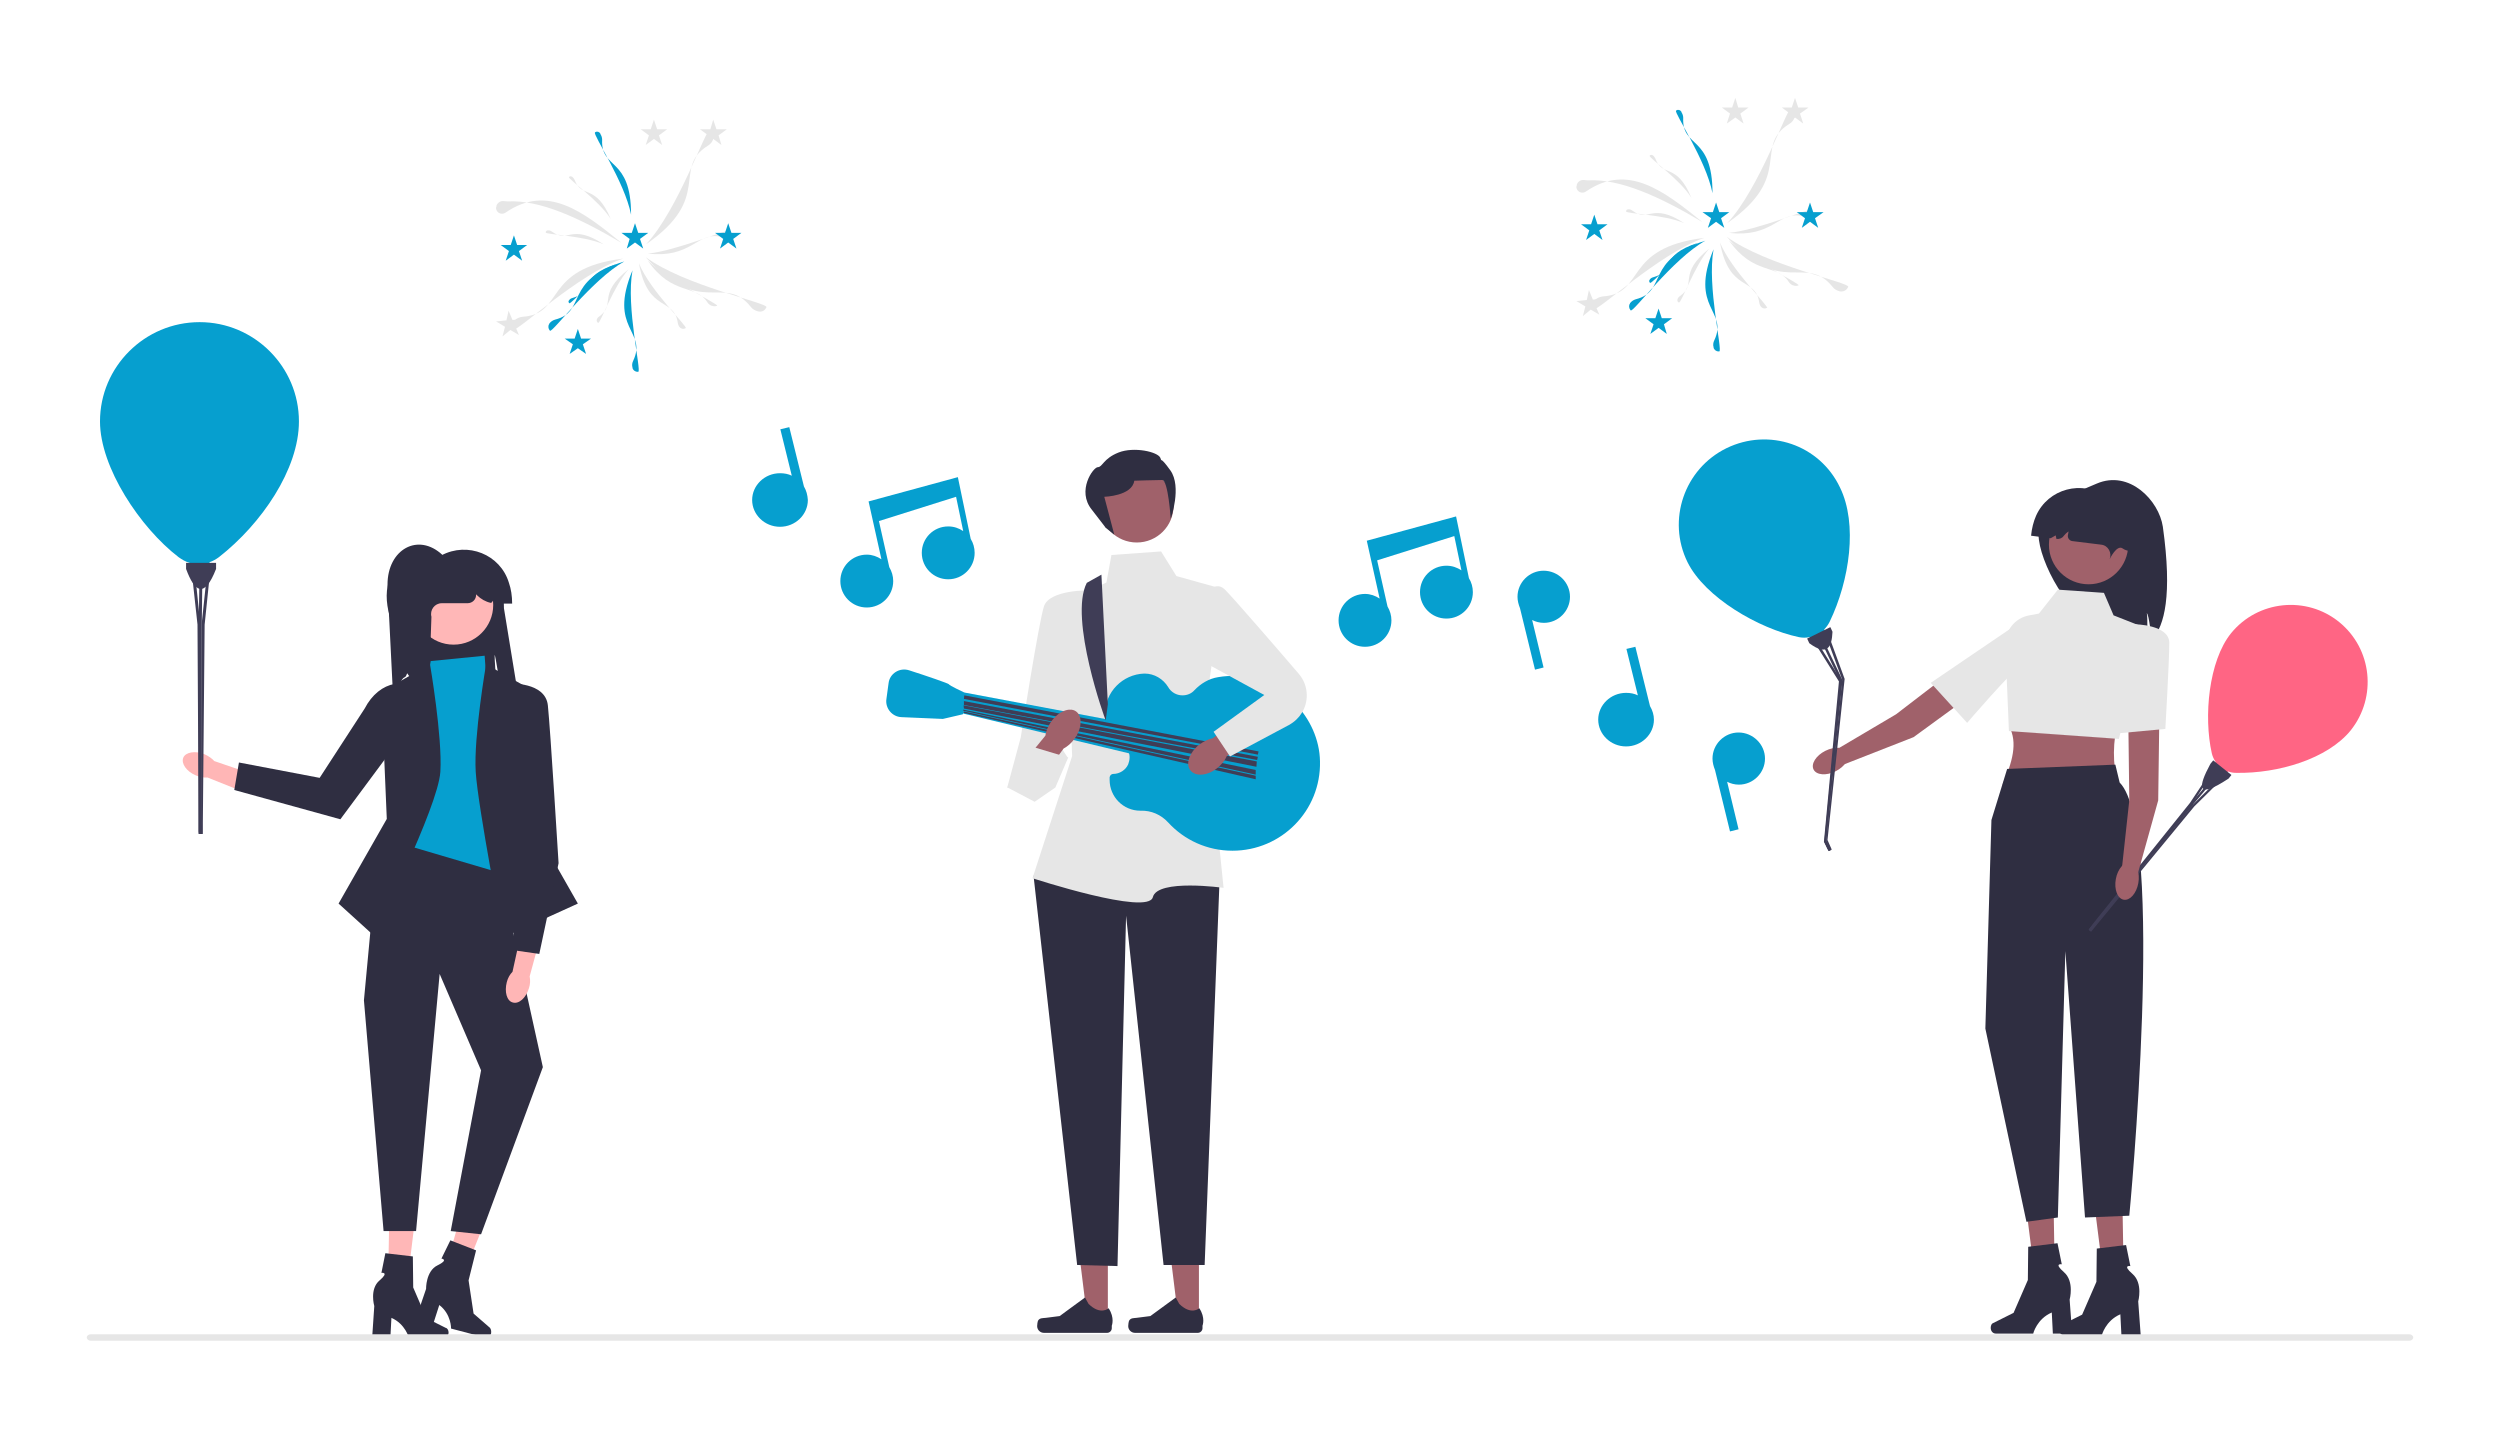 <?xml version="1.0" encoding="utf-8"?>
<!-- Generator: Adobe Illustrator 25.0.0, SVG Export Plug-In . SVG Version: 6.00 Build 0)  -->
<svg version="1.1" id="Layer_1" xmlns="http://www.w3.org/2000/svg" xmlns:xlink="http://www.w3.org/1999/xlink" x="0px" y="0px"
	 viewBox="0 0 700 400" style="enable-background:new 0 0 700 400;" xml:space="preserve">
<style type="text/css">
	.st0{fill:#2F2E41;}
	.st1{fill:#FFB7B7;}
	.st2{fill:#069FCF;}
	.st3{fill:#FFB6B6;}
	.st4{fill:#3F3D56;}
	.st5{fill:#A0616A;}
	.st6{fill:#E6E6E6;}
	.st7{fill:#FF6584;}
</style>
<g>
	<g>
		<path class="st0" d="M144.6,191.7l-2.9,0.9c0-0.2-0.1-0.3-0.1-0.5c-0.4-1.2-0.6,1-1.5,0.2c0.1,1.1-1.5-9.8-1.6-8.8
			c-0.1,0.4,0.5,7.7,0.4,8.1l-22.8,0.2c0.1-2.2-1-1.4-2.1-3.3c-0.6,1.8-0.7,0.5-1.7,2.2c-0.4,0.7-0.8,1.4-1.3,2
			c-0.2,0.3-0.5,0.6-0.7,1l-0.3,0.1l-1.5-30.1c0-9.9,8.6-14.7,15.4-8.3c3.6,3.4,12.4-1.1,14.4,2.2c2,3.3,2.8,7.7,2.8,12.7
			L144.6,191.7z"/>
		<g>
			<polygon class="st1" points="108.6,362.7 113.6,362.9 116.3,340.6 109,340.5 			"/>
			<path class="st0" d="M125.6,373.1L125.6,373.1c0,0.8-0.6,1.5-1.3,1.5h-9.8c0,0-1-3.9-4.9-5.6l-0.3,5.6h-5.1l0.6-8.9
				c0,0-1.4-4.8,1.5-7.2c2.8-2.4,0.5-2.1,0.5-2.1l1.1-5.5l7.7,0.9l0.1,8.7l3.7,8.6l5.4,2.7C125.3,371.9,125.6,372.5,125.6,373.1
				L125.6,373.1L125.6,373.1z"/>
		</g>
		<g>
			<polygon class="st1" points="123.7,359.1 128.4,360.5 136.7,339.7 129.7,337.7 			"/>
			<path class="st0" d="M137.5,373.4L137.5,373.4c-0.2,0.8-1,1.3-1.7,1.1l-9.5-2.5c0,0,0.1-4-3.3-6.6l-1.7,5.3l-4.9-1.3l2.9-8.5
				c0,0-0.1-5,3.2-6.6c3.3-1.6,1.1-1.9,1.1-1.9l2.5-5.1l7.2,2.8l-2.1,8.4l1.4,9.3l4.6,4C137.5,372.2,137.6,372.8,137.5,373.4
				L137.5,373.4z"/>
		</g>
		<polygon class="st2" points="135.7,183.6 120.6,185.1 111.1,239.8 140,244.4 		"/>
		<path class="st0" d="M106.8,193.7l1.5,35.6L94.8,253l9.8,8.9c0,0,18.1-35.9,18.7-45.8c0.6-9.8-2.9-30.1-2.9-30.1L106.8,193.7
			L106.8,193.7z"/>
		<path class="st0" d="M149.8,193.7l-1.5,35.6l13.5,23.7l-20.9,9.5c0,0-7.1-36.6-7.7-46.4c-0.6-9.8,2.9-30.1,2.9-30.1L149.8,193.7
			L149.8,193.7z"/>
		<polygon class="st0" points="112.9,236.4 105.9,237.4 101.9,280.1 107.4,344.7 116.5,344.7 123.1,272.7 134.7,299.7 126.2,344.7 
			134.7,345.6 152,298.8 140,244.4 		"/>
		<path class="st3" d="M141.9,275c0.3-1.2,0.9-2.2,1.6-2.9l2.5-11.4l5.4,1.3l-3.1,11.4c0.2,1,0.2,2.1-0.2,3.3
			c-0.8,2.7-2.8,4.5-4.5,4C141.9,280.3,141.2,277.7,141.9,275L141.9,275L141.9,275z"/>
		<path class="st0" d="M142.7,191.4c0,0,10-0.5,10.7,6.1c0.7,6.6,3,44.2,3,44.2l-5.4,25.4l-7.7-1.1l3.4-32.3L142.7,191.4
			L142.7,191.4z"/>
		<path class="st3" d="M57.3,211.2c1.1,0.5,2.1,1.2,2.7,1.9l11.1,3.8l-2,5.2l-11-4.4c-1,0.1-2.1-0.1-3.3-0.6
			c-2.6-1.1-4.1-3.3-3.5-4.9S54.7,210.1,57.3,211.2L57.3,211.2L57.3,211.2z"/>
		<path class="st0" d="M120.6,195.3L120.6,195.3l-25.3,34.1l-29.7-8.2l1.3-7.7l22.6,4.3l12.6-19.4
			C106.2,190.5,114.3,188.9,120.6,195.3z"/>
		<circle class="st1" cx="127" cy="169.4" r="11.1"/>
		<path class="st0" d="M143.4,169h-3.7l-1-1.4c-0.5,0-0.9,1.3-1.3,1.2c-1.4-0.3-2.8-1.1-3.8-2.1c-0.1-0.1-0.2-0.2-0.3-0.3l0,0
			c0.1,1.4-1,2.5-2.4,2.5h-7.2c-2,0-3.4,1.9-2.9,3.8L120,196c0-4.7-21-29-6.8-38.7c3.3-2.2,5.7-1.8,10.4-1.8l0,0
			c7.3-3.9,16.5-0.3,18.9,7.7C143.1,164.9,143.4,166.9,143.4,169z"/>
		<g>
			<path class="st2" d="M55.9,90.2C40.5,90.2,28,102.7,28,118c0,12.9,11.3,29.8,22,38c1,0.7,2,1.3,3.1,1.6l1,3.8
				c0.2,0.8,0.9,1.3,1.7,1.3H56c0.8,0,1.6-0.6,1.8-1.4l0.9-3.9c0.9-0.3,1.8-0.8,2.6-1.4c11.9-9.3,22.4-24.6,22.4-38
				C83.7,102.7,71.2,90.2,55.9,90.2z"/>
			<path class="st4" d="M60.5,159.3c-3.3,8.4-6,6.5-8.4,0v-1.7h8.4C60.5,157.6,60.5,159.3,60.5,159.3z"/>
			<polygon class="st4" points="56.7,158.5 56.5,174.4 56.5,174.9 56.5,230.2 56.5,232.7 56.5,233.5 55.6,233.5 55.6,232.8 
				55.6,230.2 55.7,174.9 55.7,171.1 55.9,158.5 			"/>
			<polygon class="st4" points="56.6,233.5 55.7,233.5 55.6,232.8 55.6,230.2 55.3,174.9 53.5,158.4 54.4,158.3 55.7,171.1 
				56.1,174.9 56.3,230.2 56.3,231 56.5,232.7 			"/>
			<polygon class="st4" points="59,158.4 57.3,174.9 56.8,230.2 56.8,233.5 56,233.5 56.3,231 56.3,230.2 56.5,174.9 56.5,174.4 
				58.2,158.3 			"/>
		</g>
	</g>
	<g>
		<path class="st0" d="M602.7,178.9c-0.5-0.6-0.9-6.7-1.6-7.2c0.3,0.9,0.1,7.5,0.1,8.4c-5.8,4-9.8-6.2-13.9-6.2
			c-7.5,0-16.5-16.8-16.5-24.2c0-7.5,9.4-11.4,16.3-14.3c9.1-3.9,17.4,4.7,18.5,12.1C608.3,166.8,606,175.2,602.7,178.9z"/>
		<circle class="st5" cx="584.8" cy="152.5" r="11.1"/>
		<path class="st0" d="M568.7,150l5.5,0.7l1.4-0.8l0.2,1c0.8,0.1,1.6-0.2,2-0.8c0.4-0.5,0.8-0.9,1.4-1.3c-0.1,0.4-0.1,0.7-0.2,1.1
			c-0.1,0.8,0.5,1.5,1.2,1.6l8.1,1c2,0.2,3.1,2.3,2.4,4.1c0,0,2-4.3,3.7-3c3.9,2.8,15-3.1,5.5-11.4c-3-2.6-5.4-2.5-10.1-3.1l0,0
			c-6.8-4.8-16.3-2.3-19.7,5.3C569.4,146,568.9,147.9,568.7,150L568.7,150z"/>
		<path class="st5" d="M593.1,219.7h-32.4c2.7-6.1,4.4-11.8,1.8-16.4l30.6-1.8C591.6,207.7,591.4,213.8,593.1,219.7z"/>
		<path class="st6" d="M589.1,166l-12.9-0.9l-5.3,6.7l-2.7,0.5c-4,0.7-6.9,4.3-6.7,8.5l1,23.9l30.8,2.2l7.4-31.1l-8.9-3.5L589.1,166
			L589.1,166z"/>
		<g>
			<polygon class="st5" points="594.7,361.3 589.5,361.5 586.5,337.8 594.3,337.6 			"/>
			<path class="st0" d="M576.6,372.3L576.6,372.3c0,0.9,0.6,1.6,1.4,1.6h10.5c0,0,1-4.1,5.2-5.9l0.3,5.9h5.4l-0.7-9.5
				c0,0,1.4-5.1-1.6-7.7s-0.6-2.2-0.6-2.2l-1.2-5.9l-8.2,1l-0.1,9.3l-4,9.2l-5.8,2.9C577,371.1,576.6,371.7,576.6,372.3L576.6,372.3
				L576.6,372.3z"/>
		</g>
		<g>
			<polygon class="st5" points="575.4,360.8 570.2,360.9 567.2,337.2 575,337 			"/>
			<path class="st0" d="M557.4,371.8L557.4,371.8c0,0.9,0.6,1.6,1.4,1.6h10.5c0,0,1-4.1,5.2-5.9l0.3,5.9h5.4l-0.7-9.5
				c0,0,1.4-5.1-1.6-7.7s-0.6-2.2-0.6-2.2l-1.2-5.9l-8.2,1l-0.1,9.3l-4,9.2l-5.8,2.9C557.7,370.6,557.4,371.1,557.4,371.8
				L557.4,371.8L557.4,371.8z"/>
		</g>
		<path class="st0" d="M562,215.3l-4.4,14.3l-1.7,58.4l11.5,54.1l8.8-1.2l2.1-74.6l5.5,74.6l12.4-0.5c0,0,10.4-108-2.7-121.3l-1.2-5
			L562,215.3L562,215.3z"/>
		<g>
			<polygon class="st5" points="553.9,193.2 535.8,206.4 516.4,214 515,209.4 530.9,200 550.7,184.8 			"/>
			
				<ellipse transform="matrix(0.895 -0.447 0.447 0.895 -41.222 251.364)" class="st5" cx="512.3" cy="213.1" rx="5.3" ry="3.2"/>
			<path class="st6" d="M565.6,174.2c0,0,5.6,7.8,1.6,10.8c-4.1,3-16.4,17.4-16.4,17.4l-10.2-11.2L565.6,174.2L565.6,174.2z"/>
		</g>
		<g>
			<path class="st7" d="M655,174.2c-9.2-7.5-22.8-6.1-30.3,3.1c-6.3,7.8-7.7,23.4-5.4,33.6c0.2,0.9,0.6,1.7,1.1,2.5l-1.2,2.8
				c-0.3,0.6-0.1,1.2,0.4,1.6l0.1,0.1c0.5,0.4,1.2,0.4,1.8,0l2.4-1.9c0.7,0.3,1.5,0.4,2.3,0.4c11.7,0.2,25.5-3.9,32-11.9
				C665.6,195.2,664.2,181.7,655,174.2L655,174.2z"/>
			<path class="st4" d="M624,218c-9.1,6-8.6,2.4-5.1-4.1l0.8-1l5.1,4.1L624,218z"/>
			<polygon class="st4" points="622.1,215.7 614.2,225.1 614,225.5 587,258.7 585.7,260.2 585.3,260.7 584.8,260.3 585.2,259.8 
				586.5,258.3 613.5,225 615.3,222.8 621.6,215.2 			"/>
			<polygon class="st4" points="585.4,260.7 584.9,260.3 585.2,259.8 586.4,258.2 613.2,224.8 620.3,214.1 620.8,214.4 615.3,222.8 
				613.7,225.3 586.8,258.6 586.5,259.1 585.7,260.2 			"/>
			<polygon class="st4" points="623.6,216.7 614.4,225.8 587.2,258.8 585.5,260.9 585,260.5 586.5,259.1 586.9,258.6 613.9,225.4 
				614.2,225.1 623.1,216.3 			"/>
		</g>
		<g>
			<path class="st2" d="M483.4,125.5c-11.8,5.8-16.7,20.1-10.9,31.9c4.9,9.9,19.9,18.6,31.2,21c1,0.2,2,0.2,3,0l2.2,2.5
				c0.5,0.5,1.2,0.7,1.8,0.4l0.1,0c0.7-0.3,1-1,0.8-1.8l-0.8-3.3c0.6-0.6,1.1-1.3,1.5-2.1c5.6-11.6,7.9-27.4,2.9-37.6
				C509.5,124.5,495.3,119.7,483.4,125.5L483.4,125.5z"/>
			<path class="st4" d="M513.1,176.9c-0.2,4.4-1.5,6.9-6.5,3.2l-0.6-1.3l6.5-3.2L513.1,176.9L513.1,176.9z"/>
			<polygon class="st4" points="509.8,177.7 515.7,190 515.9,190.4 511.4,235.4 512.4,237.3 512.7,238 512,238.3 511.7,237.7 
				510.8,235.7 515.2,190.7 513.8,187.7 509.2,178 			"/>
			<polygon class="st4" points="512.7,237.9 512.1,238.3 511.7,237.7 510.7,235.7 514.9,190.8 507.4,178.8 508,178.4 513.8,187.7 
				515.6,190.5 511.3,235.5 511.6,236.1 512.4,237.3 			"/>
			<polygon class="st4" points="511.6,176.7 516.5,190.1 511.7,235.2 512.9,237.9 512.3,238.1 511.6,236.1 511.3,235.4 515.8,190.4 
				515.7,190 510.9,177 			"/>
		</g>
		<polygon class="st5" points="604.6,201.6 604.3,224.1 598.7,244.2 594.2,242.5 596.2,224.1 595.9,199.3 		"/>
		
			<ellipse transform="matrix(0.179 -0.984 0.984 0.179 246.019 788.58)" class="st5" cx="595.6" cy="246.9" rx="5.3" ry="3.2"/>
		<path class="st6" d="M597.8,174.8c0,0,9.6,0.1,9.6,5.2c0,5.1-1.1,24.1-1.1,24.1l-15.1,1.4L597.8,174.8L597.8,174.8z"/>
	</g>
	<path id="b-1760" class="st6" d="M25.4,375.4h649.2c0.6,0,1.1-0.4,1.1-0.9s-0.5-0.9-1.1-0.9H25.4c-0.6,0-1.1,0.4-1.1,0.9
		S24.8,375.4,25.4,375.4z"/>
	<g>
		<path class="st6" d="M139,57.6L139,57.6c0.3-0.8,1.1-1.4,2-1.3c0.4,0,0.7,0.1,1.1,0.1c9-0.5,20.1,4.6,31.9,11.6l0,0
			c-10.8-8.8-20.7-16.5-32.4-8.5c-0.8,0.6-2,0.4-2.5-0.5c-0.2-0.4-0.3-0.8-0.1-1.2C139,57.7,139,57.6,139,57.6L139,57.6
			C139,57.6,139,57.6,139,57.6z"/>
		<path class="st6" d="M198.9,36.6L198.9,36.6c0.7,0.5,1,1.4,0.8,2.2l0,0.1c-0.2,0.8-0.8,1.5-1.5,1.9c-10.2,6.4,1.6,14.5-17.3,27.6
			v0c9.1-9.8,16.7-32.4,17.8-31.9C198.7,36.5,198.8,36.5,198.9,36.6L198.9,36.6L198.9,36.6z"/>
		<path class="st6" d="M214.5,86.2L214.5,86.2c-0.4,0.8-1.2,1.2-2.1,1l-0.1,0c-0.8-0.2-1.6-0.6-2.1-1.3c-7.5-9.4-14.2,3.3-29.4-13.9
			l0,0C191.6,80,215,84.8,214.6,86C214.6,86.1,214.5,86.2,214.5,86.2L214.5,86.2L214.5,86.2L214.5,86.2z"/>
		<path class="st6" d="M200.8,85.6L200.8,85.6c-0.4,0.2-1,0.2-1.5,0l-0.1,0c-0.5-0.2-0.9-0.6-1.1-0.9c-3.2-5.2-9.9-1.8-16.7-11.7
			l0,0C186.9,78.3,201.3,85.2,200.8,85.6C200.8,85.6,200.8,85.6,200.8,85.6L200.8,85.6L200.8,85.6z"/>
		<path class="st6" d="M203.8,64.9L203.8,64.9c-0.1,0.4-0.5,0.9-1.1,1.1l-0.1,0c-0.5,0.2-1,0.3-1.4,0.2c-6-1-7.9,6.2-19.8,4.8l0,0
			c7.7-0.7,22.4-6.9,22.4-6.3C203.9,64.9,203.9,64.9,203.8,64.9L203.8,64.9L203.8,64.9z"/>
		<path class="st6" d="M143.7,92.1L143.7,92.1c-0.4-0.8-0.3-1.7,0.3-2.3l0.1-0.1c0.6-0.6,1.4-0.9,2.2-1c12-0.8,5.4-13.5,28.2-16.3v0
			c-12.7,4.3-29.9,20.8-30.7,19.8C143.8,92.2,143.7,92.1,143.7,92.1C143.7,92.1,143.7,92.1,143.7,92.1z"/>
		<path class="st6" d="M191.9,91.9L191.9,91.9c-0.4,0.3-1,0.2-1.4-0.1l0,0c-0.4-0.3-0.6-0.8-0.7-1.3c-1-7.4-8.4-2.8-10.9-16.8l0,0
			c3.1,7.7,13.7,17.7,13.1,18.2C192,91.9,191.9,91.9,191.9,91.9L191.9,91.9z"/>
		<path class="st2" d="M178.5,104.1L178.5,104.1c-0.7,0-1.3-0.5-1.4-1.1l0-0.1c-0.2-0.6-0.1-1.3,0.2-1.9c4-8.5-7.1-8.8-0.2-25.3l0,0
			c-1.9,10.3,2.6,28.3,1.6,28.4C178.6,104.1,178.5,104.1,178.5,104.1L178.5,104.1z"/>
		<path class="st2" d="M153.9,92.5L153.9,92.5c-0.4-0.5-0.5-1.3-0.1-1.8l0-0.1c0.4-0.5,0.9-0.9,1.6-1.1c9.1-2.3,2.2-11,19.4-16.3v0
			c-9.1,5.1-20.1,20-20.8,19.4C154,92.6,153.9,92.5,153.9,92.5L153.9,92.5L153.9,92.5z"/>
		<path class="st2" d="M159.4,84.9L159.4,84.9c-0.3-0.3-0.3-0.6,0-0.9l0,0c0.2-0.3,0.6-0.5,1-0.6c5.8-1.6,1.4-6,12.3-9.5l0,0
			C166.9,76.9,159.9,85.3,159.4,84.9C159.5,84.9,159.4,84.9,159.4,84.9L159.4,84.9L159.4,84.9z"/>
		<path class="st6" d="M167.5,90.4L167.5,90.4c-0.3-0.1-0.5-0.5-0.4-0.9l0,0c0.1-0.4,0.4-0.7,0.7-0.9c4.8-3.5-0.8-6.1,8.2-13.2l0,0
			C171.7,80.3,168.1,90.6,167.5,90.4C167.5,90.5,167.5,90.4,167.5,90.4L167.5,90.4L167.5,90.4z"/>
		<polygon class="st2" points="143.9,65.9 144.8,68.6 147.6,68.6 145.3,70.3 146.2,73 143.9,71.3 141.6,73 142.5,70.3 140.2,68.6 
			143,68.6 		"/>
		<polygon class="st6" points="183.1,33.5 184,36.2 186.8,36.2 184.5,37.9 185.4,40.6 183.1,38.9 180.8,40.6 181.7,37.9 179.4,36.2 
			182.2,36.2 		"/>
		<polygon class="st2" points="203.9,62.5 204.8,65.2 207.6,65.2 205.3,66.9 206.2,69.6 203.9,67.9 201.6,69.6 202.5,66.9 
			200.2,65.2 203,65.2 		"/>
		<polygon class="st2" points="161.8,92.1 162.7,94.8 165.5,94.8 163.2,96.4 164.1,99.1 161.8,97.5 159.5,99.1 160.4,96.4 
			158.1,94.8 160.9,94.8 		"/>
		<polygon class="st2" points="177.8,62.5 178.7,65.2 181.5,65.2 179.2,66.9 180.1,69.6 177.8,67.9 175.5,69.6 176.3,66.9 174,65.2 
			176.9,65.2 		"/>
		<polygon class="st6" points="199.7,33.5 200.6,36.2 203.5,36.2 201.2,37.9 202,40.6 199.7,38.9 197.4,40.6 198.3,37.9 196,36.2 
			198.9,36.2 		"/>
		<polygon class="st6" points="142.4,87 143.5,89.6 146.3,89.3 144.2,91.2 145.3,93.8 142.9,92.4 140.7,94.2 141.4,91.5 138.9,90 
			141.8,89.7 		"/>
		<path class="st2" d="M166.7,37L166.7,37c0.5-0.3,1.1-0.1,1.4,0.4l0,0.1c0.3,0.5,0.5,1,0.5,1.6c-0.4,8.5,8.1,4.7,8.1,21h0
			c-1.8-9.2-10.8-22.5-10.1-23C166.6,37,166.7,37,166.7,37L166.7,37L166.7,37z"/>
		<path class="st6" d="M159.3,49.6L159.3,49.6c0.2-0.3,0.6-0.3,0.9-0.1l0,0c0.3,0.2,0.5,0.5,0.7,0.9c2,5.3,5.9,0.9,10.1,10.9l0,0
			C167.6,56,159,50.1,159.3,49.6C159.3,49.6,159.3,49.6,159.3,49.6C159.3,49.6,159.3,49.6,159.3,49.6z"/>
		<path class="st6" d="M152.8,65.1L152.8,65.1c0-0.4,0.3-0.6,0.7-0.6l0,0c0.4,0,0.7,0.1,1.1,0.4c4.6,3.3,5.3-2.5,14.4,3.5l0,0
			C163.2,65.9,152.8,65.7,152.8,65.1C152.8,65.2,152.8,65.1,152.8,65.1C152.8,65.1,152.8,65.1,152.8,65.1z"/>
	</g>
	<path class="st2" d="M407.7,144.6l-25,6.8l3.6,16.2c-1.2-0.8-2.6-1.3-4.1-1.3c-4.1,0-7.4,3.3-7.4,7.4c0,4.1,3.3,7.4,7.4,7.4
		c4.1,0,7.4-3.3,7.4-7.4c0-1.4-0.4-2.7-1.1-3.9l-2.9-12.9l21.6-6.8l2,9.6c-1.2-0.8-2.6-1.3-4.2-1.3c-4.1,0-7.4,3.3-7.4,7.4
		c0,4.1,3.3,7.4,7.4,7.4c4.1,0,7.4-3.3,7.4-7.4c0-1.4-0.4-2.8-1.1-3.9L407.7,144.6z"/>
	<path class="st2" d="M432.2,159.8c-4,0-7.3,3.3-7.3,7.3c0,1.1,0.3,2.2,0.7,3.2l4.2,17.2l2.4-0.6l-3.2-13.3c1,0.5,2.1,0.8,3.3,0.8
		c4,0,7.3-3.3,7.3-7.3S436.3,159.8,432.2,159.8L432.2,159.8z"/>
	<path class="st2" d="M462,197.7l-4.1-16.6l-2.5,0.6l3.2,13c-1-0.5-2.1-0.7-3.3-0.7c-4.3,0-7.8,3.4-7.8,7.5s3.5,7.5,7.8,7.5
		c4.3,0,7.8-3.4,7.8-7.5C463.1,200.2,462.7,198.9,462,197.7L462,197.7z"/>
	<path class="st2" d="M486.8,205.1c-4,0-7.3,3.3-7.3,7.3c0,1.1,0.3,2.2,0.7,3.2l4.2,17.2l2.4-0.6l-3.2-13.3c1,0.5,2.1,0.8,3.3,0.8
		c4,0,7.3-3.3,7.3-7.3S490.8,205.1,486.8,205.1L486.8,205.1z"/>
	<g>
		<g>
			<polygon class="st5" points="335.7,369.8 330,369.8 327.3,347.9 335.7,347.9 			"/>
			<path class="st0" d="M316.2,369.7L316.2,369.7c-0.2,0.3-0.3,1.3-0.3,1.6l0,0c0,1.1,0.9,1.9,1.9,1.9h17.6c0.7,0,1.3-0.6,1.3-1.3
				v-0.7c0,0,0.9-2.2-0.9-4.9c0,0-2.2,2.1-5.6-1.2l-1-1.8l-7.1,5.2l-3.9,0.5C317.4,369.1,316.7,369,316.2,369.7L316.2,369.7
				L316.2,369.7z"/>
		</g>
		<g>
			<polygon class="st5" points="310.2,369.8 304.5,369.8 301.8,347.9 310.2,347.9 			"/>
			<path class="st0" d="M290.7,369.7L290.7,369.7c-0.2,0.3-0.3,1.3-0.3,1.6l0,0c0,1.1,0.9,1.9,1.9,1.9H310c0.7,0,1.3-0.6,1.3-1.3
				v-0.7c0,0,0.9-2.2-0.9-4.9c0,0-2.2,2.1-5.6-1.2l-1-1.8l-7.1,5.2l-3.9,0.5C291.9,369.1,291.2,369,290.7,369.7L290.7,369.7
				L290.7,369.7z"/>
		</g>
		<polygon class="st0" points="336.2,232.3 341.5,245.8 337.3,354.2 325.8,354.2 315.3,256.4 312.9,354.5 301.6,354.2 289.4,245.3 
			297.5,235.6 		"/>
		<path class="st6" d="M311.2,155.4l13.9-1l4.3,6.9l12.9,3.6l-4.8,33.6l5.1,50.1c0,0-18.5-2.6-19.8,2.6c-1.3,5.3-33.7-5.3-33.7-5.3
			l11.1-34.2l-1-26.8l-3-15.5l13.6-6.3L311.2,155.4L311.2,155.4z"/>
		<path class="st6" d="M304.9,165.3c0,0-11.1-0.2-12.6,4.5s-6.5,36.7-6.5,36.7l-3.8,14.1l17-8.4l-3.6-5.6l11.9-22.8L304.9,165.3
			L304.9,165.3z"/>
		<path class="st2" d="M311.7,216.7c1.8,0,3.5-1.1,4.2-2.7c0.5-1.3,0.5-2.5,0.1-3.5c0.1-0.1,0.3-0.1,0.4-0.2
			c-0.2-0.1-0.4-0.2-0.6-0.3c-0.7-1.3-1.9-2.3-3.4-2.5c-1.9-2-3-4.7-3-7.6c0-6.1,4.9-11.1,11-11.3c0,0,0.1,0,0.1,0
			c2.7,0,5.2,1.5,6.6,3.8c0.8,1.4,2.3,2.3,4,2.3c1.3,0,2.5-0.5,3.3-1.4c1.8-1.9,4.1-3.3,6.7-3.7c1.7-0.3,3.5-0.4,5.3-0.3
			c12.3,0.6,23,11.6,23.2,23.9c0.3,13.8-10.8,25-24.5,25c-7.1,0-13.5-3-18-7.9c-2-2.2-4.8-3.4-7.7-3.3c0,0-0.1,0-0.1,0
			c-4.8,0-8.6-3.9-8.6-8.6c0-0.3,0-0.5,0-0.8C310.8,217.1,311.2,216.7,311.7,216.7L311.7,216.7L311.7,216.7z"/>
		<polygon class="st2" points="352.4,209.4 270,193.9 269.7,199.8 351.4,219.4 		"/>
		<path class="st2" d="M271,194.9l-1-1c0,0-4.3-2-4.3-2.3c0-0.2-6.4-2.4-11.1-3.9c-2.7-0.9-5.5,0.9-5.8,3.6l-0.6,4.4
			c-0.4,2.6,1.6,5,4.2,5.1l11.6,0.5l5.6-1.3C269.7,199.8,271,194.9,271,194.9z"/>
		<polygon class="st4" points="352.2,211.3 352.4,210.4 270,194.7 269.9,195.7 		"/>
		<polygon class="st4" points="352,212.8 352.2,211.9 269.9,196.3 269.9,197.4 		"/>
		<polygon class="st4" points="351.8,214.7 351.9,213.2 269.8,197.5 269.9,198.4 		"/>
		<polygon class="st4" points="351.6,216.9 351.6,215.6 269.7,198.7 269.7,199 		"/>
		<polygon class="st4" points="351.6,218.2 351.6,217.2 269.8,199.2 269.8,199.6 		"/>
		<path class="st4" d="M304.3,163.2l4.1-2.3l1.8,36.3l-0.6,4.5C309.5,201.7,299.2,173.1,304.3,163.2z"/>
		<circle class="st5" cx="318.3" cy="141.6" r="10.3"/>
		<path class="st0" d="M309.5,147.7l2.5,2l-2.8-10.6c0,0,7.8-0.2,8.4-4.5c0,0,6.1-0.2,7.8-0.2c1.7,0,2.4,10.9,2.4,10.9
			s3.2-9-0.1-13.6c-3.3-4.6-2.2-1.8-2.8-3.5c-0.7-1.7-7.4-3.2-11.7-1.5c-4.3,1.7-4.5,4.1-5.8,4.1s-6,6.6-1.7,11.9
			C310,148.2,309.5,147.7,309.5,147.7L309.5,147.7z"/>
		<path class="st5" d="M340.9,215c1.2-1,2.1-2.1,2.6-3.3l12.2-8.5l-4.2-5.7l-11.9,9.2c-1.2,0.2-2.6,0.9-3.8,1.8
			c-2.8,2.2-3.9,5.4-2.5,7.2S338.1,217.3,340.9,215L340.9,215z"/>
		<path class="st5" d="M294.3,202.1c-0.9,1.3-1.4,2.6-1.6,3.9l-9.4,11.5l5.6,4.3l8.9-12.2c1.1-0.6,2.2-1.5,3.1-2.8
			c2.1-2.9,2.2-6.3,0.4-7.6S296.3,199.2,294.3,202.1L294.3,202.1L294.3,202.1z"/>
		<path class="st6" d="M337,167.1c0,0,3-5,6-2c2.4,2.4,15.3,17.3,20.6,23.5c1.5,1.7,2.3,3.9,2.3,6.1l0,0c0,3.5-1.9,6.6-5,8.3
			l-16.5,8.8l-4.6-6.9l14.2-10.3L332,182.6L337,167.1L337,167.1z"/>
		<polyline class="st6" points="284.7,212.8 282.1,220.5 289.7,224.5 295.5,220.5 299.1,212.1 288.4,208.9 		"/>
		<path class="st2" d="M268.2,133.6l-25,6.8l3.6,16.2c-1.2-0.8-2.6-1.3-4.1-1.3c-4.1,0-7.4,3.3-7.4,7.4s3.3,7.4,7.4,7.4
			c4.1,0,7.4-3.3,7.4-7.4c0-1.4-0.4-2.7-1.1-3.9l-2.9-12.9l21.6-6.8l2,9.6c-1.2-0.8-2.6-1.3-4.2-1.3c-4.1,0-7.4,3.3-7.4,7.4
			c0,4.1,3.3,7.4,7.4,7.4c4.1,0,7.4-3.3,7.4-7.4c0-1.4-0.4-2.8-1.1-3.9L268.2,133.6z"/>
		<path class="st2" d="M225.1,136.2l-4.1-16.6l-2.5,0.6l3.2,13c-1-0.5-2.1-0.7-3.3-0.7c-4.3,0-7.8,3.4-7.8,7.5s3.5,7.5,7.8,7.5
			c4.3,0,7.8-3.4,7.8-7.5C226.1,138.6,225.8,137.4,225.1,136.2L225.1,136.2z"/>
	</g>
	<g>
		<path class="st6" d="M441.5,51.7L441.5,51.7c0.3-0.9,1.2-1.4,2-1.3c0.4,0,0.7,0.1,1.1,0.1c9-0.5,20.2,4.6,32.1,11.7l0,0
			c-10.9-8.8-20.9-16.6-32.6-8.6c-0.8,0.6-2,0.4-2.5-0.5c-0.2-0.4-0.3-0.8-0.1-1.2C441.5,51.8,441.5,51.7,441.5,51.7L441.5,51.7
			L441.5,51.7z"/>
		<path class="st6" d="M501.7,30.5L501.7,30.5c0.7,0.5,1.1,1.4,0.8,2.2l0,0.1c-0.2,0.8-0.8,1.5-1.5,1.9
			c-10.3,6.4,1.6,14.6-17.4,27.8l0,0c9.2-9.8,16.8-32.6,17.9-32.1C501.6,30.5,501.7,30.5,501.7,30.5
			C501.7,30.5,501.7,30.5,501.7,30.5z"/>
		<path class="st6" d="M517.4,80.5L517.4,80.5c-0.4,0.8-1.2,1.2-2.1,1.1l-0.1,0c-0.8-0.2-1.6-0.6-2.1-1.3c-7.6-9.4-14.3,3.3-29.6-14
			l0,0c10.9,8,34.4,12.8,34,14C517.5,80.4,517.5,80.4,517.4,80.5L517.4,80.5L517.4,80.5z"/>
		<path class="st6" d="M503.6,79.9L503.6,79.9c-0.4,0.2-1,0.2-1.5,0l-0.1,0c-0.5-0.2-0.9-0.6-1.1-0.9c-3.2-5.2-9.9-1.8-16.8-11.7
			l0,0C489.7,72.5,504.2,79.5,503.6,79.9C503.7,79.9,503.7,79.9,503.6,79.9L503.6,79.9L503.6,79.9z"/>
		<path class="st6" d="M506.7,59.1L506.7,59.1c-0.1,0.4-0.5,0.9-1.1,1.1l-0.1,0c-0.5,0.2-1,0.3-1.5,0.2c-6-1-7.9,6.2-19.9,4.8l0,0
			c7.8-0.7,22.6-6.9,22.5-6.3C506.7,59,506.7,59,506.7,59.1L506.7,59.1L506.7,59.1z"/>
		<path class="st6" d="M446.2,86.4L446.2,86.4c-0.4-0.8-0.3-1.7,0.3-2.3l0.1-0.1c0.6-0.6,1.4-0.9,2.2-1c12.1-0.8,5.4-13.6,28.4-16.4
			l0,0c-12.7,4.4-30.1,20.9-30.9,19.9C446.3,86.5,446.2,86.4,446.2,86.4L446.2,86.4L446.2,86.4z"/>
		<path class="st6" d="M494.7,86.2L494.7,86.2c-0.4,0.3-1,0.2-1.4-0.1l0,0c-0.4-0.3-0.6-0.8-0.7-1.3c-1-7.4-8.4-2.8-11-16.9l0,0
			c3.1,7.7,13.8,17.9,13.2,18.4C494.8,86.2,494.8,86.2,494.7,86.2L494.7,86.2L494.7,86.2z"/>
		<path class="st2" d="M481.2,98.4L481.2,98.4c-0.7,0-1.3-0.5-1.4-1.1l0-0.1c-0.2-0.6-0.1-1.3,0.2-1.9c4-8.5-7.1-8.8-0.2-25.5l0,0
			c-1.9,10.3,2.6,28.4,1.6,28.6C481.3,98.4,481.3,98.4,481.2,98.4L481.2,98.4L481.2,98.4z"/>
		<path class="st2" d="M456.5,86.8L456.5,86.8c-0.4-0.5-0.5-1.3-0.1-1.8l0-0.1c0.4-0.5,0.9-0.9,1.6-1.1c9.1-2.3,2.3-11.1,19.5-16.4
			l0,0c-9.2,5.1-20.2,20.2-20.9,19.5C456.5,86.9,456.5,86.8,456.5,86.8L456.5,86.8L456.5,86.8z"/>
		<path class="st2" d="M462,79.2L462,79.2c-0.3-0.3-0.3-0.7,0-1l0,0c0.2-0.3,0.6-0.5,1-0.6c5.8-1.6,1.4-6,12.4-9.6l0,0
			C469.6,71.1,462.6,79.6,462,79.2C462.1,79.2,462,79.2,462,79.2L462,79.2z"/>
		<path class="st6" d="M470.1,84.7L470.1,84.7c-0.4-0.1-0.5-0.5-0.4-0.9l0,0c0.1-0.4,0.4-0.7,0.7-0.9c4.9-3.5-0.8-6.1,8.2-13.3l0,0
			C474.4,74.5,470.8,84.9,470.1,84.7C470.2,84.7,470.2,84.7,470.1,84.7L470.1,84.7L470.1,84.7z"/>
		<polygon class="st2" points="446.4,60.1 447.3,62.8 450.1,62.8 447.8,64.5 448.7,67.2 446.4,65.5 444.1,67.2 445,64.5 442.7,62.8 
			445.5,62.8 		"/>
		<polygon class="st6" points="485.9,27.4 486.7,30.1 489.6,30.1 487.3,31.8 488.2,34.6 485.9,32.9 483.5,34.6 484.4,31.8 
			482.1,30.1 485,30.1 		"/>
		<polygon class="st2" points="506.8,56.7 507.7,59.4 510.6,59.4 508.2,61.1 509.1,63.8 506.8,62.1 504.5,63.8 505.4,61.1 
			503.1,59.4 505.9,59.4 		"/>
		<polygon class="st2" points="464.4,86.4 465.3,89.1 468.2,89.1 465.9,90.8 466.7,93.5 464.4,91.8 462.1,93.5 463,90.8 460.7,89.1 
			463.5,89.1 		"/>
		<polygon class="st2" points="480.5,56.7 481.4,59.4 484.2,59.4 481.9,61.1 482.8,63.8 480.5,62.1 478.2,63.8 479.1,61.1 
			476.7,59.4 479.6,59.4 		"/>
		<polygon class="st6" points="502.6,27.4 503.5,30.1 506.4,30.1 504,31.8 504.9,34.6 502.6,32.9 500.3,34.6 501.2,31.8 498.9,30.1 
			501.7,30.1 		"/>
		<polygon class="st6" points="444.9,81.2 446,83.9 448.9,83.6 446.7,85.5 447.8,88.1 445.4,86.7 443.2,88.5 443.9,85.8 441.4,84.3 
			444.3,84 		"/>
		<path class="st2" d="M469.4,30.9L469.4,30.9c0.5-0.3,1.1-0.1,1.4,0.4l0,0.1c0.3,0.5,0.5,1,0.5,1.6c-0.4,8.6,8.2,4.7,8.2,21.1l0,0
			c-1.8-9.3-10.9-22.7-10.2-23.1C469.3,31,469.3,31,469.4,30.9L469.4,30.9z"/>
		<path class="st6" d="M461.9,43.6L461.9,43.6c0.2-0.3,0.6-0.3,0.9-0.1l0,0c0.3,0.2,0.5,0.5,0.7,0.9c2,5.4,5.9,0.9,10.1,11l0,0
			C470.3,50.1,461.6,44.2,461.9,43.6C461.9,43.7,461.9,43.6,461.9,43.6L461.9,43.6L461.9,43.6z"/>
		<path class="st6" d="M455.3,59.2L455.3,59.2c0-0.4,0.3-0.6,0.7-0.6l0,0c0.4,0,0.7,0.1,1.1,0.4c4.6,3.4,5.4-2.5,14.5,3.5l0,0
			C465.9,60,455.4,59.9,455.3,59.2C455.3,59.3,455.3,59.3,455.3,59.2L455.3,59.2L455.3,59.2z"/>
	</g>
</g>
</svg>
